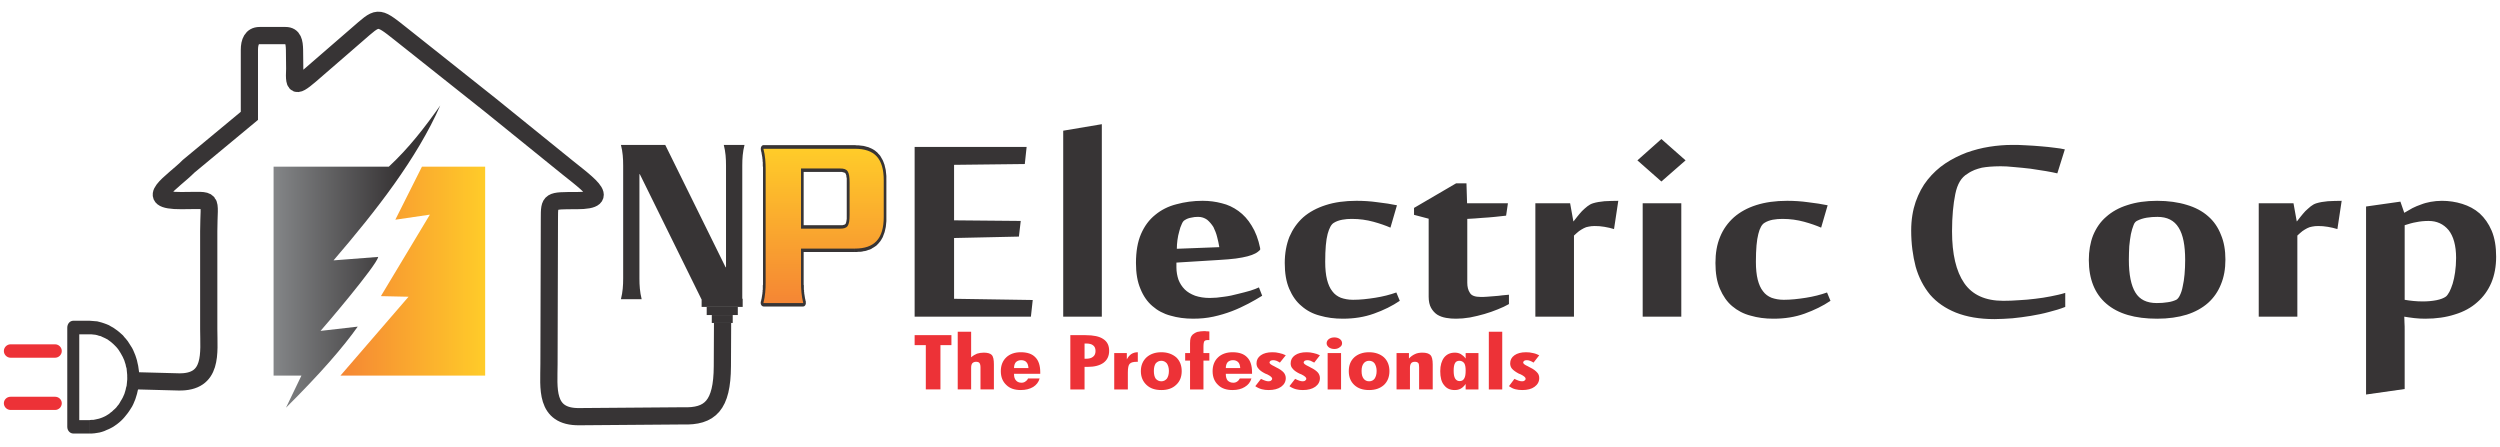 <?xml version="1.0" encoding="UTF-8"?>
<!DOCTYPE svg PUBLIC "-//W3C//DTD SVG 1.1//EN" "http://www.w3.org/Graphics/SVG/1.1/DTD/svg11.dtd">
<!-- Creator: CorelDRAW X7 -->
<svg xmlns="http://www.w3.org/2000/svg" xml:space="preserve" width="123mm" height="22mm" version="1.1" style="shape-rendering:geometricPrecision; text-rendering:geometricPrecision; image-rendering:optimizeQuality; fill-rule:evenodd; clip-rule:evenodd"
viewBox="0 0 12300 2200"
 xmlns:xlink="http://www.w3.org/1999/xlink">
 <defs>
  <style type="text/css">
   <![CDATA[
    .str0 {stroke:#373435;stroke-width:84.67}
    .fil2 {fill:none}
    .fil7 {fill:#373435}
    .fil1 {fill:#ED3237}
    .fil0 {fill:#373435;fill-rule:nonzero}
    .fil5 {fill:#ED3237;fill-rule:nonzero}
    .fil4 {fill:url(#id0)}
    .fil3 {fill:url(#id1)}
    .fil6 {fill:url(#id2);fill-rule:nonzero}
   ]]>
  </style>
  <linearGradient id="id0" gradientUnits="userSpaceOnUse" x1="1674.73" y1="1334.04" x2="2386.56" y2="1334.04">
   <stop offset="0" style="stop-opacity:1; stop-color:#F58634"/>
   <stop offset="1" style="stop-opacity:1; stop-color:#FFCC29"/>
  </linearGradient>
  <linearGradient id="id1" gradientUnits="userSpaceOnUse" x1="2166.43" y1="1262.45" x2="1345.55" y2="1262.45">
   <stop offset="0" style="stop-opacity:1; stop-color:#373435"/>
   <stop offset="0.251" style="stop-opacity:1; stop-color:#373435"/>
   <stop offset="1" style="stop-opacity:1; stop-color:#848688"/>
  </linearGradient>
  <linearGradient id="id2" gradientUnits="userSpaceOnUse" xlink:href="#id0" x1="4051.97" y1="1490.79" x2="4051.97" y2="731.67">
  </linearGradient>
 </defs>
 <g id="Capa_x0020_1">
  <g id="_288968640">
   <path class="fil0" d="M5072 1558l-572 0 0 -835 551 0 -9 84 -348 4 0 273 328 3 -9 77 -319 7 0 299 387 6 -9 82zm349 0l-190 0 0 -915 190 -32 0 947zm497 -570c32,0 63,4 93,12 30,7 57,20 82,38 25,18 47,42 65,72 19,30 33,67 42,111l0 8c-6,6 -14,13 -24,18 -10,5 -22,10 -38,14 -16,4 -35,8 -58,11 -23,3 -50,5 -82,7l-210 13 0 24c0,22 4,42 10,60 7,18 17,34 31,48 13,13 30,23 51,31 21,7 45,11 72,11 22,0 45,-2 70,-6 24,-3 47,-8 69,-14 22,-5 43,-11 61,-16 18,-6 32,-11 42,-16l16 41c-21,13 -43,26 -68,39 -25,13 -52,26 -81,37 -29,11 -59,20 -91,27 -32,7 -65,10 -100,10 -40,0 -77,-5 -111,-15 -34,-9 -64,-25 -89,-47 -25,-21 -45,-50 -59,-85 -15,-35 -22,-77 -22,-127 0,-56 8,-104 25,-143 17,-39 40,-70 70,-94 29,-24 64,-42 104,-52 40,-11 83,-17 130,-17zm-89 95c-6,3 -11,10 -15,20 -5,10 -9,22 -12,35 -4,13 -7,28 -9,43 -2,15 -3,29 -3,43l209 -8c-3,-17 -6,-33 -11,-51 -4,-17 -11,-33 -18,-48 -9,-14 -19,-26 -31,-36 -13,-9 -27,-14 -44,-14 -12,0 -24,1 -35,4 -12,2 -22,6 -31,12zm1012 37c-23,-10 -51,-20 -84,-29 -33,-9 -68,-14 -106,-14 -16,0 -32,1 -47,4 -16,3 -30,8 -41,15 -13,7 -23,26 -31,55 -8,30 -12,75 -12,137 0,35 3,64 9,88 6,23 14,42 26,57 11,15 25,25 42,32 17,6 37,10 60,10 35,0 71,-4 109,-10 38,-6 73,-15 104,-26l17 41c-37,25 -79,46 -127,63 -47,17 -98,25 -154,25 -40,0 -78,-5 -112,-15 -35,-9 -65,-25 -90,-47 -26,-21 -46,-50 -61,-85 -15,-35 -22,-77 -22,-127 0,-48 8,-91 23,-129 16,-37 38,-69 68,-96 30,-26 67,-46 111,-60 43,-14 94,-21 151,-21 34,0 68,2 103,7 35,4 68,9 96,15l-32 110zm188 -44l-72 -19 0 -34 207 -121 51 0 3 98 201 0 -9 61c-15,2 -34,4 -55,6 -22,2 -42,4 -63,5 -24,2 -48,4 -73,5l0 314c0,20 4,37 13,50 8,14 26,20 54,20 7,0 17,0 29,-1 12,-1 24,-2 38,-3 13,-1 26,-2 39,-4 13,-1 24,-2 32,-3l0 46c-16,9 -34,18 -55,26 -21,9 -43,16 -66,23 -23,7 -47,12 -71,17 -24,4 -47,6 -68,6 -17,0 -33,-1 -49,-4 -17,-3 -31,-8 -44,-16 -12,-8 -22,-19 -30,-33 -8,-14 -12,-33 -12,-55l0 -384zm912 51c-15,-5 -31,-8 -47,-11 -17,-3 -32,-4 -48,-4 -11,0 -21,1 -30,3 -8,1 -17,4 -24,8 -7,4 -15,8 -23,14 -7,6 -16,13 -25,22l0 399 -190 0 0 -558 171 0 16 89 1 0c5,-6 11,-14 18,-23 7,-9 15,-18 23,-27 9,-9 17,-16 27,-24 9,-7 18,-12 28,-15 16,-5 35,-8 56,-10 21,-1 44,-2 68,-2l-21 139zm331 431l-190 0 0 -558 190 0 0 558zm-98 -874l119 105 -119 104 -118 -104 118 -105zm786 436c-23,-10 -51,-20 -84,-29 -33,-9 -68,-14 -106,-14 -16,0 -32,1 -48,4 -15,3 -29,8 -40,15 -13,7 -24,26 -31,55 -8,30 -12,75 -12,137 0,35 3,64 9,88 6,23 14,42 26,57 11,15 25,25 42,32 17,6 37,10 60,10 34,0 71,-4 109,-10 38,-6 73,-15 104,-26l17 41c-37,25 -80,46 -127,63 -47,17 -98,25 -154,25 -41,0 -78,-5 -112,-15 -35,-9 -65,-25 -91,-47 -25,-21 -45,-50 -60,-85 -15,-35 -22,-77 -22,-127 0,-48 7,-91 23,-129 15,-37 38,-69 68,-96 30,-26 66,-46 110,-60 44,-14 94,-21 152,-21 33,0 68,2 103,7 35,4 67,9 96,15l-32 110zm853 450c-74,0 -137,-11 -190,-32 -52,-21 -94,-50 -127,-88 -32,-39 -56,-85 -71,-138 -14,-54 -22,-113 -22,-178 0,-53 8,-100 22,-141 15,-42 34,-78 59,-109 25,-31 54,-58 87,-80 33,-22 68,-39 104,-53 37,-13 74,-23 113,-29 38,-6 75,-9 111,-9 22,0 46,0 71,2 25,1 49,3 73,5 23,2 45,4 66,7 20,2 37,5 50,8l-37 118c-13,-3 -31,-7 -55,-11 -24,-4 -49,-8 -77,-12 -27,-3 -54,-6 -80,-8 -26,-3 -49,-4 -67,-4 -19,0 -37,1 -52,2 -14,1 -28,3 -40,5 -13,3 -25,7 -36,11 -12,5 -24,11 -35,19 -30,17 -50,50 -60,100 -10,49 -16,110 -16,183 0,112 20,197 60,255 40,58 104,87 192,87 25,0 51,-1 77,-3 27,-1 53,-4 80,-7 26,-3 52,-7 77,-12 25,-5 49,-10 71,-17l0 69c-25,10 -52,18 -80,25 -29,8 -59,14 -89,19 -30,5 -61,9 -91,12 -30,2 -60,4 -88,4zm800 -2c-109,0 -192,-24 -250,-74 -57,-49 -86,-121 -86,-215 0,-44 7,-85 21,-121 15,-36 36,-67 64,-91 28,-25 63,-45 105,-58 42,-14 91,-21 146,-21 55,0 104,7 146,20 41,12 77,31 105,56 28,24 49,55 63,91 15,35 22,76 22,122 0,46 -7,86 -22,122 -14,35 -35,66 -63,91 -28,25 -64,45 -105,58 -42,13 -91,20 -146,20zm-139 -289c0,72 11,126 32,160 21,35 56,52 105,52 19,0 37,-1 54,-4 17,-2 31,-7 42,-12 6,-3 13,-11 18,-22 6,-12 11,-27 14,-44 4,-17 7,-37 9,-59 2,-23 3,-46 3,-71 0,-71 -10,-124 -32,-159 -22,-36 -57,-53 -104,-53 -18,0 -36,1 -53,4 -18,3 -33,8 -47,15 -7,3 -14,10 -18,22 -5,12 -9,26 -13,44 -3,17 -6,37 -8,59 -1,22 -2,44 -2,68zm1026 -152c-15,-5 -31,-8 -47,-11 -17,-3 -32,-4 -48,-4 -11,0 -21,1 -30,3 -8,1 -16,4 -24,8 -7,4 -15,8 -23,14 -7,6 -16,13 -25,22l0 399 -190 0 0 -558 171 0 16 89 1 0c5,-6 11,-14 18,-23 7,-9 15,-18 23,-27 9,-9 18,-16 27,-24 9,-7 18,-12 28,-15 16,-5 35,-8 56,-10 21,-1 44,-2 68,-2l-21 139zm329 -80c13,-8 27,-15 40,-23 14,-7 28,-13 43,-18 15,-6 31,-10 47,-13 17,-3 35,-5 55,-5 35,0 68,5 100,15 32,10 61,25 86,47 24,22 44,50 59,85 15,36 22,78 22,128 0,48 -8,91 -24,129 -16,37 -39,69 -69,95 -30,27 -67,47 -110,60 -43,14 -92,21 -146,21 -18,0 -36,-1 -54,-3 -19,-2 -35,-5 -49,-7 0,5 1,14 1,28 1,13 1,26 1,40l0 288 -190 27 0 -925 169 -24 19 55zm255 222c0,-61 -13,-107 -37,-137 -25,-30 -58,-45 -98,-45 -22,0 -42,2 -61,6 -19,3 -38,9 -57,15l0 367c29,5 58,8 89,8 24,0 46,-2 67,-6 20,-4 36,-10 47,-18 5,-4 11,-12 17,-23 5,-10 11,-24 16,-40 5,-17 9,-35 12,-56 3,-22 5,-45 5,-71z"/>
   <g>
    <path class="fil0" d="M440 2067l0 66 -79 0 0 -66 79 0zm245 -211l0 0 0 14 -1 14 -2 14 -2 14 -3 13 -3 13 -4 13 -4 13 -5 12 -5 12 -6 12 -7 11 -7 11 -7 10 -8 10 -8 10 -8 9 -9 9 -9 8 -10 8 -10 7 -10 7 -11 6 -10 5 -12 5 -11 5 -12 4 -11 3 -12 2 -13 2 -12 1 -13 0 0 -66 10 -1 9 0 10 -2 9 -2 9 -2 9 -3 8 -3 9 -4 8 -4 8 -5 8 -5 7 -6 7 -5 7 -7 7 -6 7 -7 6 -8 6 -7 5 -8 5 -9 5 -8 5 -9 4 -9 4 -9 3 -10 3 -10 2 -10 3 -10 1 -10 1 -11 1 -10 0 -11 0 0 59 0zm-29 0l0 0 0 0 0 0 -30 0 30 0zm-216 -278l0 0 13 1 12 1 13 1 12 3 11 3 12 4 11 4 12 5 10 6 11 6 10 7 10 7 10 8 9 8 9 8 8 10 8 9 8 10 7 11 7 11 7 11 6 12 5 12 5 12 4 12 4 13 3 14 3 13 2 14 2 14 1 14 0 14 -59 0 0 -11 -1 -11 -1 -10 -1 -11 -3 -10 -2 -10 -3 -9 -3 -10 -4 -9 -4 -9 -5 -9 -5 -9 -5 -8 -5 -8 -6 -8 -6 -7 -7 -7 -7 -7 -7 -6 -7 -6 -7 -5 -8 -6 -8 -4 -8 -4 -9 -4 -8 -4 -9 -2 -9 -3 -9 -2 -10 -1 -9 -1 -10 0 0 0 0 -67zm-79 67l-30 -33 30 -34 79 0 0 67 -79 0zm0 -67l0 67c-17,0 -30,-15 -30,-33 0,-19 13,-34 30,-34zm29 522l-29 33 -30 -33 0 -488 59 0 0 488zm-59 0l59 0c0,18 -13,33 -29,33 -17,0 -30,-15 -30,-33z"/>
   </g>
   <path class="fil1" d="M19 1984l0 0c0,18 15,33 33,33l219 0c18,0 33,-15 33,-33l0 0c0,-18 -15,-32 -33,-32l-219 0c-18,0 -33,14 -33,32zm0 -257l0 0c0,18 15,33 33,33l219 0c18,0 33,-15 33,-33l0 0c0,-18 -15,-33 -33,-33l-219 0c-18,0 -33,15 -33,33z"/>
   <path class="fil2 str0" d="M653 1873l225 6c172,4 149,-144 149,-260l0 -481c0,-173 32,-151 -135,-151 -202,1 -43,-89 36,-169l299 -248 0 -325c0,-38 12,-70 50,-70l128 0c38,0 43,32 44,70l1 93c-5,101 7,93 113,0l194 -168c103,-89 98,-96 211,-6l447 355 325 263c142,118 288,205 97,205 -133,0 -134,-2 -134,88l-2 716c0,116 -22,261 149,259l508 -4c136,5 195,-51 196,-244l1 -213"/>
   <path class="fil3" d="M1483 1848l-76 158c173,-172 283,-300 353,-399l-183 21c22,-24 275,-321 284,-364l-220 17c212,-247 410,-501 525,-762 -77,109 -154,209 -253,301l-567 0 0 1028 137 0z"/>
   <polygon class="fil4" points="2387,1848 2387,820 2076,820 1945,1081 2115,1056 1874,1457 2010,1460 1675,1848 "/>
   <path class="fil5" d="M4555 1916l0 -218 -55 0 0 -49 181 0 0 49 -54 0 0 218 -72 0zm269 0l0 -109c0,-10 -2,-17 -5,-21 -3,-4 -9,-6 -17,-6 -8,0 -14,3 -18,7 -4,5 -6,12 -6,22l0 107 -66 0 0 -284 66 0 0 126c9,-8 19,-14 29,-18 10,-3 21,-5 33,-5 19,0 32,4 39,11 8,8 11,24 11,47l0 123 -66 0zm236 -105c-1,-13 -4,-23 -10,-29 -5,-6 -14,-10 -26,-10 -11,0 -20,4 -26,10 -6,7 -9,17 -9,29l71 0zm-71 28l0 2c0,13 3,24 10,31 6,7 15,11 27,11 7,0 14,-2 19,-6 5,-3 10,-8 13,-15l57 0c-5,18 -16,32 -32,42 -17,10 -37,15 -61,15 -30,0 -54,-8 -71,-25 -18,-17 -27,-39 -27,-68 0,-28 9,-51 27,-68 17,-16 41,-25 71,-25 32,0 56,8 72,25 16,16 24,41 24,73l0 8 -129 0zm347 -74c0,0 2,0 3,0 2,0 3,0 4,0 15,0 27,-3 35,-10 8,-6 12,-16 12,-28 0,-13 -4,-22 -12,-28 -7,-6 -19,-9 -35,-9 -1,0 -2,0 -4,0 -1,0 -3,0 -3,0l0 75zm-70 151l0 -267 75 0c39,0 68,6 87,19 20,13 29,32 29,58 0,25 -9,45 -28,59 -18,13 -44,20 -77,20 -4,0 -8,0 -10,0 -2,0 -4,0 -6,0l0 111 -70 0zm216 0l0 -179 62 0 0 31c6,-11 13,-20 22,-26 9,-6 20,-9 32,-9l0 47 -4 0c-18,0 -30,3 -36,10 -6,6 -9,20 -9,42l0 84 -67 0zm232 -40c11,0 20,-5 27,-13 6,-9 10,-21 10,-38 0,-15 -4,-28 -10,-37 -7,-8 -16,-13 -27,-13 -12,0 -21,5 -28,13 -6,9 -9,21 -9,37 0,17 3,29 9,38 7,8 16,13 28,13zm100 -50c0,28 -9,51 -28,68 -18,17 -42,25 -72,25 -31,0 -55,-8 -73,-25 -18,-17 -28,-39 -28,-68 0,-29 10,-51 28,-68 18,-16 42,-25 73,-25 30,0 54,9 73,25 18,17 27,40 27,68zm136 -195l0 42c-1,0 -2,0 -3,0 -1,0 -3,0 -4,0 -9,0 -14,2 -17,5 -3,3 -5,13 -5,28l0 31 29 0 0 37 -29 0 0 142 -66 0 0 -142 -24 0 0 -37 24 0 0 -48c0,-12 1,-21 3,-27 2,-6 5,-11 10,-16 6,-5 14,-10 23,-13 10,-2 21,-4 34,-4 3,0 6,0 11,1 4,0 9,0 14,1zm152 180c-1,-13 -4,-23 -10,-29 -6,-6 -14,-10 -26,-10 -11,0 -20,4 -26,10 -6,7 -9,17 -9,29l71 0zm-71 28l0 2c0,13 3,24 9,31 7,7 16,11 28,11 7,0 14,-2 19,-6 5,-3 9,-8 13,-15l57 0c-5,18 -16,32 -33,42 -16,10 -36,15 -60,15 -30,0 -54,-8 -71,-25 -18,-17 -27,-39 -27,-68 0,-28 9,-51 27,-68 17,-16 41,-25 71,-25 32,0 56,8 72,25 16,16 24,41 24,73l0 8 -129 0zm145 61l28 -36c8,4 15,7 21,9 6,2 11,3 16,3 5,0 10,-1 13,-4 3,-2 5,-5 5,-9 0,-6 -8,-13 -24,-21 -5,-2 -8,-3 -10,-4 -16,-8 -27,-16 -33,-24 -7,-7 -10,-16 -10,-26 0,-17 7,-30 21,-40 14,-10 33,-15 57,-15 12,0 23,1 34,4 11,2 22,6 32,11l-29 36c-6,-4 -12,-7 -17,-9 -6,-2 -11,-3 -16,-3 -5,0 -9,1 -13,3 -3,3 -5,5 -5,9 0,5 8,11 23,18 5,3 8,4 11,6 17,8 29,17 36,25 6,7 10,17 10,27 0,18 -8,32 -23,43 -16,11 -36,16 -61,16 -12,0 -23,-1 -34,-4 -11,-3 -22,-8 -32,-15zm168 0l28 -36c8,4 15,7 21,9 6,2 12,3 16,3 5,0 10,-1 13,-4 3,-2 5,-5 5,-9 0,-6 -8,-13 -24,-21 -5,-2 -8,-3 -10,-4 -16,-8 -27,-16 -33,-24 -7,-7 -10,-16 -10,-26 0,-17 7,-30 21,-40 14,-10 33,-15 57,-15 12,0 23,1 34,4 11,2 22,6 32,11l-28 36c-7,-4 -13,-7 -18,-9 -6,-2 -11,-3 -15,-3 -6,0 -10,1 -14,3 -3,3 -5,5 -5,9 0,5 8,11 23,18 5,3 9,4 11,6 17,8 29,17 36,25 6,7 10,17 10,27 0,18 -8,32 -23,43 -16,11 -36,16 -61,16 -12,0 -23,-1 -34,-4 -11,-3 -22,-8 -32,-15zm183 -211c0,-9 4,-15 11,-21 7,-5 16,-8 27,-8 11,0 20,3 27,8 8,6 11,13 11,21 0,7 -3,14 -11,19 -7,6 -16,9 -27,9 -11,0 -20,-3 -27,-8 -7,-6 -11,-12 -11,-20zm5 227l0 -179 66 0 0 179 -66 0zm204 -40c12,0 21,-5 27,-13 6,-9 10,-21 10,-38 0,-15 -4,-28 -10,-37 -6,-8 -15,-13 -27,-13 -12,0 -21,5 -27,13 -7,9 -10,21 -10,37 0,17 3,29 10,38 6,8 15,13 27,13zm100 -50c0,28 -9,51 -27,68 -19,17 -43,25 -73,25 -31,0 -55,-8 -73,-25 -18,-17 -27,-39 -27,-68 0,-29 9,-51 27,-68 18,-16 42,-25 73,-25 30,0 55,9 73,25 18,17 27,40 27,68zm146 90l0 -109c0,-10 -1,-17 -4,-21 -4,-4 -9,-6 -17,-6 -9,0 -15,3 -18,7 -4,5 -6,12 -6,22l0 107 -66 0 0 -179 61 0 0 27c9,-10 19,-17 30,-22 10,-5 23,-7 36,-7 19,0 32,4 40,12 7,7 11,23 11,46l0 123 -67 0zm229 -93c0,-16 -2,-28 -7,-36 -6,-8 -14,-12 -24,-12 -10,0 -17,4 -21,11 -5,8 -7,21 -7,38 0,17 2,29 7,38 5,8 12,13 22,13 11,0 18,-4 23,-13 5,-8 7,-21 7,-39zm63 93l-63 0 0 -27c-7,10 -15,18 -24,23 -9,5 -19,7 -30,7 -23,0 -40,-8 -52,-24 -13,-15 -19,-38 -19,-69 0,-29 7,-51 19,-67 13,-16 30,-24 53,-24 10,0 20,2 29,7 8,5 17,12 24,22l0 -27 63 0 0 179zm51 0l0 -284 66 0 0 284 -66 0zm99 -16l27 -36c8,4 15,7 21,9 6,2 12,3 17,3 5,0 9,-1 12,-4 4,-2 5,-5 5,-9 0,-6 -8,-13 -24,-21 -4,-2 -7,-3 -10,-4 -15,-8 -26,-16 -33,-24 -6,-7 -9,-16 -9,-26 0,-17 7,-30 21,-40 14,-10 33,-15 57,-15 11,0 23,1 34,4 11,2 21,6 31,11l-28 36c-6,-4 -12,-7 -18,-9 -5,-2 -10,-3 -15,-3 -5,0 -10,1 -13,3 -3,3 -5,5 -5,9 0,5 7,11 23,18 4,3 8,4 11,6 17,8 28,17 35,25 7,7 10,17 10,27 0,18 -8,32 -23,43 -15,11 -35,16 -60,16 -12,0 -24,-1 -35,-4 -11,-3 -21,-8 -31,-15z"/>
   <path class="fil0" d="M3652 1472l0 -657c0,-35 2,-67 11,-102l-102 0c9,35 11,67 11,102l0 500 -2 0 -297 -602 -218 0c9,35 11,67 11,102l0 555c0,34 -2,66 -11,102l102 0c-9,-36 -11,-68 -11,-102l0 -513 2 0 303 615 201 0z"/>
   <g>
    <path class="fil0" d="M4206 1240l-265 0 0 -34 265 0 0 0 0 34zm129 -173l26 0 0 0 0 11 0 10 -1 10 -1 10 -1 9 -2 9 -2 9 -2 8 -3 8 -3 8 -3 8 -4 7 -4 7 -4 6 -5 6 -5 6 -5 5 -5 5 -6 4 -6 4 -7 4 -6 4 -7 3 -7 2 -8 3 -7 2 -8 1 -8 2 -9 1 -8 0 -9 1 -9 0 0 -34 8 -1 8 0 8 -1 8 -1 7 -1 7 -1 7 -2 6 -2 6 -2 6 -3 5 -2 5 -3 5 -4 4 -3 4 -4 4 -4 4 -4 3 -4 3 -5 3 -5 3 -5 2 -6 3 -6 2 -6 2 -7 1 -7 1 -7 2 -8 0 -8 1 -8 0 -9 1 -10 0 0zm26 -180l0 180 -26 0 0 -180 0 0 26 0zm-155 -138l0 -35 0 0 9 1 9 0 8 1 9 1 8 1 8 2 7 2 8 2 7 3 7 3 6 3 7 4 6 4 6 5 5 4 5 6 5 5 5 6 4 7 4 7 4 7 3 7 3 8 3 8 2 9 2 8 2 9 1 10 1 9 1 10 0 11 0 10 -26 0 -1 -9 0 -9 -1 -9 0 -8 -2 -8 -1 -7 -1 -7 -2 -7 -2 -6 -3 -6 -2 -5 -3 -6 -3 -5 -3 -4 -3 -5 -4 -4 -4 -4 -4 -4 -4 -3 -5 -3 -5 -3 -5 -3 -6 -2 -6 -3 -6 -2 -7 -1 -7 -2 -7 -1 -8 -1 -8 -1 -8 0 -8 0 0 0zm-450 -35l450 0 0 35 -450 0 -13 -12 13 -23zm0 35c-7,0 -13,-8 -13,-17 0,-10 6,-18 13,-18l0 35zm24 85l-26 0 0 0 0 -3 0 -4 0 -3 0 -3 -1 -3 0 -3 0 -3 0 -3 0 -3 0 -3 0 -3 0 -3 -1 -3 0 -3 0 -3 0 -3 -1 -3 0 -3 0 -3 -1 -3 0 -3 -1 -3 0 -3 -1 -3 0 -2 -1 -4 0 -3 -1 -3 -1 -3 0 -3 -1 -3 -1 -3 26 -11 1 4 0 3 1 4 1 3 1 4 0 3 1 4 1 3 0 4 1 3 0 3 1 4 0 3 1 3 0 4 0 3 1 3 0 4 0 3 0 3 1 4 0 3 0 3 0 3 0 4 0 3 0 3 0 4 0 3 0 3 0 3 0 4 0 0zm-26 555l0 -555 26 0 0 555 0 0 -26 0zm2 85l0 34 -13 -23 1 -3 1 -3 0 -3 1 -3 1 -3 0 -3 1 -3 0 -3 1 -3 0 -3 1 -3 0 -3 1 -3 0 -3 0 -3 1 -3 0 -3 0 -3 0 -3 1 -3 0 -3 0 -3 0 -3 0 -3 0 -3 0 -3 0 -3 1 -3 0 -3 0 -3 0 -3 0 -3 26 0 0 3 0 3 0 4 0 3 0 3 0 3 0 4 0 3 0 3 0 4 0 3 -1 3 0 4 0 3 0 3 -1 3 0 4 0 3 -1 3 0 4 -1 3 0 4 -1 3 0 3 -1 4 -1 3 0 4 -1 3 -1 4 -1 3 0 4 -1 3 -13 -22zm13 22c-3,9 -10,14 -17,11 -7,-3 -11,-13 -9,-22l26 11zm183 12l-196 0 0 -34 196 0 13 11 -13 23zm0 -34c7,0 13,7 13,17 0,9 -6,17 -13,17l0 -34zm-24 -85l26 0 0 0 0 3 0 3 0 3 0 3 1 3 0 3 0 3 0 3 0 3 0 3 0 3 0 3 1 3 0 3 0 3 0 3 1 3 0 3 0 3 1 3 0 3 1 3 0 3 1 3 0 3 1 3 0 3 1 3 1 3 0 3 1 3 1 3 -26 11 -1 -3 0 -4 -1 -3 -1 -4 -1 -3 0 -4 -1 -3 -1 -4 0 -3 -1 -3 0 -4 -1 -3 0 -4 -1 -3 0 -3 0 -4 -1 -3 0 -3 0 -3 0 -4 -1 -3 0 -3 0 -4 0 -3 0 -3 0 -4 0 -3 0 -3 0 -3 0 -4 0 -3 0 -3 0 0zm26 -166l0 166 -26 0 0 -166 13 -17 13 17zm-26 0c0,-10 6,-17 13,-17 7,0 13,7 13,17l-26 0zm206 -377l-193 0 0 -34 193 0 0 0 0 34zm59 53l-27 0 0 0 0 -5 0 -5 0 -4 0 -4 0 -4 -1 -3 0 -3 -1 -3 0 -3 0 -2 -1 -2 -1 -2 0 -2 -1 -1 0 -1 -1 -1 0 -1 -1 -1 -1 0 -1 -1 0 -1 -1 0 -2 -1 -1 0 -2 -1 -2 0 -2 -1 -2 0 -2 -1 -3 0 -3 0 -3 0 0 -34 4 0 3 0 4 0 3 1 3 0 3 1 3 1 3 0 3 2 3 1 3 2 3 2 2 2 2 2 3 3 2 3 2 3 1 3 2 4 1 4 1 3 1 4 1 4 1 4 0 4 1 5 0 4 1 5 0 4 0 5 0 6 0 5 0 0zm-27 158l0 -158 27 0 0 158 0 0 -27 0zm-32 86l0 -35 0 0 3 0 3 0 3 0 2 0 3 -1 2 0 1 -1 2 0 1 -1 2 0 1 -1 1 0 0 -1 1 -1 1 0 0 -1 1 -1 0 -1 1 -1 0 -2 1 -2 1 -2 0 -2 0 -2 1 -3 0 -3 1 -4 0 -4 0 -4 0 -4 0 -4 0 -5 27 0 0 5 0 5 0 5 0 5 -1 4 0 5 -1 4 0 4 -1 4 -1 4 -1 4 -1 4 -1 3 -2 4 -1 3 -2 3 -2 3 -3 3 -2 2 -3 2 -2 2 -3 2 -3 1 -3 1 -3 1 -3 1 -3 0 -3 1 -3 0 -4 1 -3 0 -4 0 0 0zm-193 -35l193 0 0 35 -193 0 -13 -18 13 -17zm0 35c-7,0 -13,-8 -13,-18 0,-9 6,-17 13,-17l0 35zm13 -314l0 296 -26 0 0 -296 13 -17 13 17zm-26 0c0,-10 6,-17 13,-17 7,0 13,7 13,17l-26 0z"/>
    <path id="1" class="fil6" d="M3941 1223l265 0c96,0 142,-48 142,-156l0 -180c0,-108 -46,-155 -142,-155l-450 0c9,35 11,67 11,102l0 555c0,34 -2,66 -11,102l196 0c-9,-36 -11,-68 -11,-102l0 -166zm0 -394l193 0c36,0 46,14 46,70l0 158c0,55 -10,68 -46,68l-193 0 0 -296z"/>
   </g>
   <polygon class="fil7" points="3452,1470 3654,1470 3654,1510 3452,1510 "/>
   <polygon class="fil7" points="3477,1550 3630,1550 3630,1510 3477,1510 "/>
   <polygon class="fil7" points="3502,1589 3605,1589 3605,1550 3502,1550 "/>
  </g>
 </g>
</svg>
